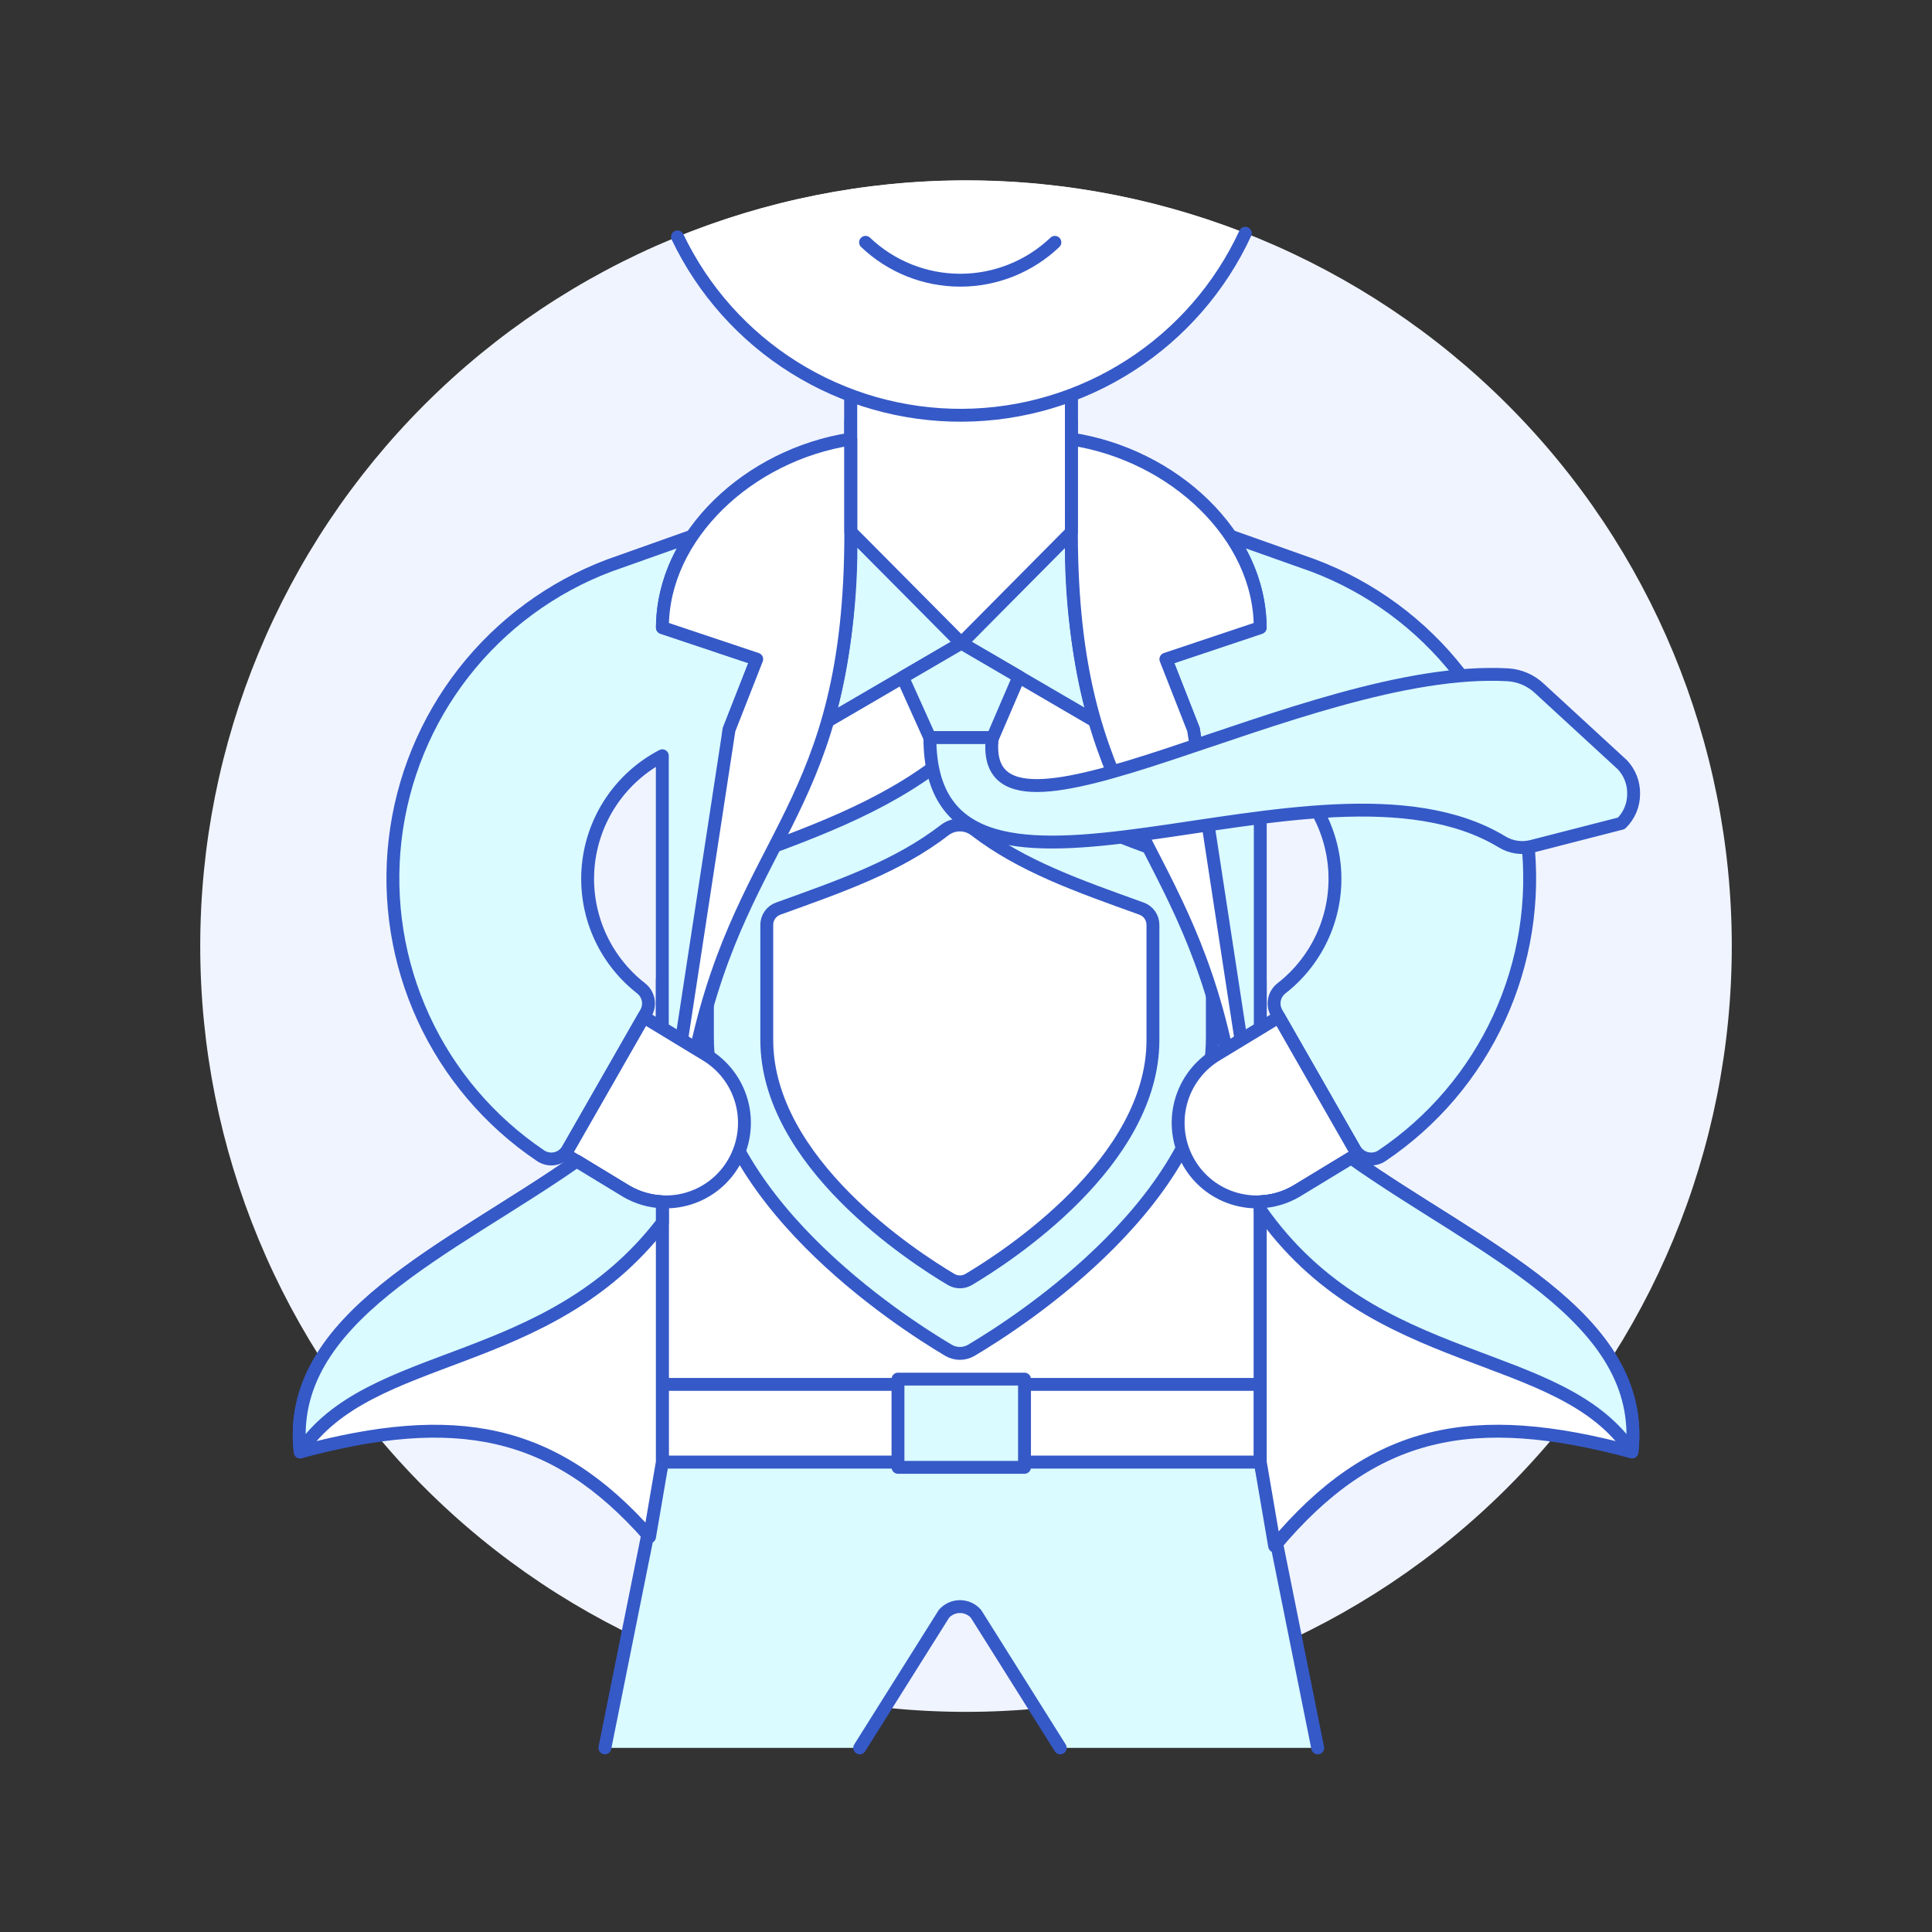 <svg width="300" height="300" viewBox="0 0 300 300" fill="none" xmlns="http://www.w3.org/2000/svg">
<rect x="0" y="0" width="300" height="300" fill="#333333" stroke="none"/>
<path d="M31.092 146.908C31.092 178.445 43.62 208.69 65.919 230.99C88.219 253.289 118.464 265.817 150.001 265.817C181.538 265.817 211.783 253.289 234.082 230.99C256.382 208.69 268.91 178.445 268.91 146.908C268.91 115.371 256.382 85.126 234.082 62.827C211.783 40.527 181.538 27.999 150.001 27.999C118.464 27.999 88.219 40.527 65.919 62.827C43.62 85.126 31.092 115.371 31.092 146.908Z" fill="#F0F4FF"/>
<path d="M195.691 227.024V152.15L173.735 114.423C177.496 103.076 169.035 94.241 166.363 82.582V65.376H132.11V82.582C129.435 94.241 120.38 103.076 124.137 114.423L102.844 152.15V227.024H195.691Z" fill="white" stroke="#3559C7" stroke-width="2" stroke-linecap="round" stroke-linejoin="round"/>
<path d="M203.943 87.817L191.092 83.257C194.015 87.419 195.614 92.367 195.679 97.452L181.035 102.355L185.331 113.306L190.56 162.783L195.694 159.664V117.356C198.896 119.022 201.627 121.466 203.638 124.463C205.649 127.46 206.874 130.915 207.203 134.509C207.531 138.103 206.951 141.722 205.516 145.034C204.082 148.345 201.838 151.244 198.992 153.462C198.425 153.902 198.036 154.531 197.897 155.234C197.758 155.937 197.877 156.667 198.233 157.289L210.348 178.47C210.552 178.827 210.827 179.137 211.157 179.382C211.487 179.626 211.863 179.8 212.264 179.892C212.664 179.984 213.079 179.992 213.482 179.915C213.886 179.839 214.269 179.68 214.608 179.448C222.51 174.128 228.797 166.737 232.778 158.083C236.76 149.429 238.283 139.846 237.182 130.384C236.08 120.922 232.397 111.945 226.533 104.437C220.67 96.929 212.856 91.179 203.943 87.817Z" fill="#DAFBFF"/>
<path d="M166.361 55.536L166.364 82.633L149.271 99.865L132.109 82.57V55.536H166.361Z" stroke="#3559C7" stroke-width="2" stroke-linecap="round" stroke-linejoin="round"/>
<path d="M94.594 87.817L107.445 83.257C104.522 87.419 102.924 92.367 102.858 97.452L117.502 102.355L113.204 113.306L107.979 162.783L102.844 159.664V117.356C99.643 119.022 96.912 121.466 94.901 124.463C92.89 127.46 91.664 130.915 91.336 134.509C91.008 138.103 91.588 141.722 93.022 145.034C94.457 148.345 96.701 151.244 99.547 153.462C100.114 153.902 100.502 154.531 100.642 155.234C100.781 155.937 100.661 156.667 100.305 157.289L88.188 178.47C87.984 178.827 87.709 179.137 87.379 179.382C87.049 179.626 86.672 179.8 86.272 179.892C85.872 179.984 85.457 179.992 85.054 179.915C84.65 179.839 84.267 179.68 83.928 179.448C76.026 174.128 69.739 166.737 65.758 158.083C61.776 149.429 60.253 139.846 61.354 130.384C62.456 120.922 66.139 111.945 72.002 104.437C77.865 96.929 85.681 91.179 94.594 87.817Z" fill="#DAFBFF"/>
<path d="M94.594 87.817L107.445 83.257C104.522 87.419 102.924 92.367 102.858 97.452L117.502 102.355L113.204 113.306L107.979 162.783L102.844 159.664V117.356C99.643 119.022 96.912 121.466 94.901 124.463C92.89 127.46 91.664 130.915 91.336 134.509C91.008 138.103 91.588 141.722 93.022 145.034C94.457 148.345 96.701 151.244 99.547 153.462C100.114 153.902 100.502 154.531 100.642 155.234C100.781 155.937 100.661 156.667 100.305 157.289L88.188 178.47C87.984 178.827 87.709 179.137 87.379 179.382C87.049 179.626 86.672 179.8 86.272 179.892C85.872 179.984 85.457 179.992 85.054 179.915C84.65 179.839 84.267 179.68 83.928 179.448C76.026 174.128 69.739 166.737 65.758 158.083C61.776 149.429 60.253 139.846 61.354 130.384C62.456 120.922 66.139 111.945 72.002 104.437C77.865 96.929 85.681 91.179 94.594 87.817Z" stroke="#3559C7" stroke-width="2" stroke-linecap="round" stroke-linejoin="round"/>
<path d="M203.943 87.817L191.092 83.257C194.015 87.419 195.614 92.367 195.679 97.452L181.035 102.355L185.331 113.306L190.56 162.783L195.694 159.664V117.356C198.896 119.022 201.627 121.466 203.638 124.463C205.649 127.46 206.874 130.915 207.203 134.509C207.531 138.103 206.951 141.722 205.516 145.034C204.082 148.345 201.838 151.244 198.992 153.462C198.425 153.902 198.036 154.531 197.897 155.234C197.758 155.937 197.877 156.667 198.233 157.289L210.348 178.47C210.552 178.827 210.827 179.137 211.157 179.382C211.487 179.626 211.863 179.8 212.264 179.892C212.664 179.984 213.079 179.992 213.482 179.915C213.886 179.839 214.269 179.68 214.608 179.448C222.51 174.128 228.797 166.737 232.778 158.083C236.76 149.429 238.283 139.846 237.182 130.384C236.08 120.922 232.397 111.945 226.533 104.437C220.67 96.929 212.856 91.179 203.943 87.817Z" stroke="#3559C7" stroke-width="2" stroke-linecap="round" stroke-linejoin="round"/>
<path d="M102.844 227.023L93.926 271.41H133.493L146.573 250.601C146.884 250.246 147.267 249.962 147.697 249.767C148.126 249.572 148.593 249.471 149.064 249.471C149.536 249.471 150.002 249.572 150.432 249.767C150.862 249.962 151.245 250.246 151.556 250.601L164.636 271.41H204.614L195.695 227.023H102.844Z" fill="#DAFBFF"/>
<path d="M204.612 271.409L195.694 227.022H102.844L93.926 271.409" stroke="#3559C7" stroke-width="2" stroke-linecap="round" stroke-linejoin="round"/>
<path d="M133.492 271.409L146.572 250.6C146.883 250.245 147.266 249.961 147.696 249.766C148.125 249.571 148.592 249.471 149.064 249.471C149.535 249.471 150.002 249.571 150.431 249.766C150.861 249.961 151.244 250.245 151.555 250.6L164.635 271.409" stroke="#3559C7" stroke-width="2" stroke-linecap="round" stroke-linejoin="round"/>
<path d="M102.844 214.97H195.676V227.027H102.844V214.97Z" fill="white" stroke="#3559C7" stroke-width="2" stroke-linecap="round" stroke-linejoin="round"/>
<path d="M139.438 214.148H159.085V227.846H139.438V214.148Z" fill="#DAFBFF" stroke="#3559C7" stroke-width="2" stroke-linecap="round" stroke-linejoin="round"/>
<path d="M147.26 209.659C147.803 209.983 148.423 210.154 149.054 210.154C149.686 210.154 150.306 209.983 150.848 209.659C158.532 205.102 188.254 185.878 188.254 161.028V137.632C188.252 136.912 188.029 136.209 187.614 135.62C187.199 135.031 186.613 134.584 185.936 134.339C172.654 129.553 161.084 125.507 151.452 117.846C150.769 117.305 149.924 117.011 149.053 117.011C148.182 117.011 147.336 117.305 146.654 117.846C137.025 125.504 125.452 129.553 112.17 134.339C111.492 134.583 110.905 135.031 110.49 135.62C110.074 136.209 109.85 136.911 109.848 137.632V161.028C109.85 185.873 139.576 205.102 147.26 209.659Z" fill="#DAFBFF"/>
<path d="M147.683 198.669C148.098 198.917 148.572 199.048 149.055 199.048C149.538 199.048 150.012 198.917 150.427 198.669C156.301 195.188 179.028 180.488 179.028 161.49V143.603C179.027 143.051 178.855 142.512 178.535 142.061C178.216 141.611 177.765 141.27 177.244 141.086C167.328 137.518 158.655 134.478 151.399 128.898C150.724 128.379 149.896 128.098 149.045 128.098C148.193 128.098 147.366 128.379 146.69 128.898C139.434 134.493 130.766 137.518 120.848 141.086C120.327 141.27 119.876 141.611 119.557 142.061C119.238 142.512 119.066 143.051 119.064 143.603V161.49C119.082 180.488 141.809 195.185 147.683 198.669Z" fill="white"/>
<path d="M147.26 209.659C147.803 209.983 148.423 210.154 149.054 210.154C149.686 210.154 150.306 209.983 150.848 209.659C158.532 205.102 188.254 185.878 188.254 161.028V137.632C188.252 136.912 188.029 136.209 187.614 135.62C187.199 135.031 186.613 134.584 185.936 134.339C172.654 129.553 161.084 125.507 151.452 117.846C150.769 117.305 149.924 117.011 149.053 117.011C148.182 117.011 147.336 117.305 146.654 117.846C137.025 125.504 125.452 129.553 112.17 134.339C111.492 134.583 110.905 135.031 110.49 135.62C110.074 136.209 109.85 136.911 109.848 137.632V161.028C109.85 185.873 139.576 205.102 147.26 209.659Z" stroke="#3559C7" stroke-width="2" stroke-linecap="round" stroke-linejoin="round"/>
<path d="M147.683 198.669C148.098 198.917 148.572 199.048 149.055 199.048C149.538 199.048 150.012 198.917 150.427 198.669C156.301 195.188 179.028 180.488 179.028 161.49V143.603C179.027 143.051 178.855 142.512 178.535 142.061C178.216 141.611 177.765 141.27 177.244 141.086C167.328 137.518 158.655 134.478 151.399 128.898C150.724 128.379 149.896 128.098 149.045 128.098C148.193 128.098 147.366 128.379 146.69 128.898C139.434 134.493 130.766 137.518 120.848 141.086C120.327 141.27 119.876 141.611 119.557 142.061C119.238 142.512 119.066 143.051 119.064 143.603V161.49C119.082 180.488 141.809 195.185 147.683 198.669Z" stroke="#3559C7" stroke-width="2" stroke-linecap="round" stroke-linejoin="round"/>
<path d="M132.11 82.685C132.318 92.568 131.109 102.429 128.52 111.969L149.273 99.864L132.111 82.58" fill="#DAFBFF"/>
<path d="M132.11 82.685C132.318 92.568 131.109 102.429 128.52 111.969L149.273 99.864L132.111 82.58" stroke="#3559C7" stroke-width="2" stroke-linecap="round" stroke-linejoin="round"/>
<path d="M166.367 83.256C166.218 92.953 167.441 102.622 169.999 111.976H170.02L149.273 99.871L166.376 82.629L166.429 82.858" fill="#DAFBFF"/>
<path d="M166.367 83.256C166.218 92.953 167.441 102.622 169.999 111.976H170.02L149.273 99.871L166.376 82.629L166.429 82.858" stroke="#3559C7" stroke-width="2" stroke-linecap="round" stroke-linejoin="round"/>
<path d="M166.373 82.624L149.271 99.866L132.109 82.582V82.569V55.535H166.361L166.364 82.632" fill="white"/>
<path d="M158.213 105.082L154.147 114.538H144.375L140.16 105.18L149.272 99.864L158.213 105.082Z" fill="#DAFBFF" stroke="#3559C7" stroke-width="2" stroke-linecap="round" stroke-linejoin="round"/>
<path d="M166.365 82.686C166.428 125.767 182.983 128.989 190.409 162.876L192.704 161.482L185.335 113.306L181.037 102.355L195.681 97.453C195.681 83.184 182.28 70.612 166.367 68.177L166.365 82.686Z" fill="white" stroke="#3559C7" stroke-width="2" stroke-linecap="round" stroke-linejoin="round"/>
<path d="M132.112 82.685C132.112 125.766 115.558 128.989 108.128 162.875L105.836 161.481L113.205 113.305L117.503 102.354L102.859 97.452C102.859 83.183 116.26 70.611 132.111 68.176L132.112 82.685Z" fill="white" stroke="#3559C7" stroke-width="2" stroke-linecap="round" stroke-linejoin="round"/>
<path d="M166.373 82.624L149.271 99.866L132.109 82.582V82.569V55.535H166.361L166.364 82.632" stroke="#3559C7" stroke-width="2" stroke-linecap="round" stroke-linejoin="round"/>
<path d="M193.37 36.219C164.994 25.1 133.432 25.302 105.201 36.784C109.191 45.125 115.471 52.159 123.309 57.063C131.147 61.968 140.219 64.541 149.465 64.481C158.71 64.422 167.749 61.733 175.523 56.729C183.298 51.724 189.488 44.611 193.37 36.219Z" fill="white"/>
<path d="M105.201 36.784C109.191 45.125 115.471 52.159 123.309 57.063C131.147 61.968 140.219 64.541 149.465 64.482C158.71 64.423 167.749 61.734 175.523 56.729C183.298 51.725 189.488 44.611 193.37 36.22" stroke="#3559C7" stroke-width="2" stroke-linecap="round" stroke-linejoin="round"/>
<path d="M134.404 37.631C138.368 41.405 143.63 43.51 149.103 43.51C154.575 43.51 159.838 41.405 163.802 37.631" stroke="#3559C7" stroke-width="2" stroke-linecap="round" stroke-linejoin="round"/>
<path d="M184.568 180.476C182.952 177.651 182.518 174.303 183.359 171.159C184.201 168.015 186.251 165.332 189.062 163.693L198.575 157.919L210.763 179.227L201.251 185.001C199.859 185.804 198.323 186.324 196.73 186.531C195.137 186.738 193.519 186.628 191.968 186.207C190.418 185.787 188.966 185.064 187.696 184.081C186.426 183.097 185.363 181.872 184.568 180.476Z" fill="white" stroke="#3559C7" stroke-width="2" stroke-linecap="round" stroke-linejoin="round"/>
<path d="M113.97 180.476C115.586 177.651 116.021 174.302 115.178 171.158C114.336 168.014 112.285 165.331 109.472 163.693L99.96 157.919L87.772 179.227L97.284 185.001C98.676 185.804 100.212 186.324 101.805 186.532C103.399 186.739 105.017 186.629 106.568 186.209C108.119 185.788 109.571 185.065 110.841 184.082C112.111 183.098 113.175 181.872 113.97 180.476Z" fill="white" stroke="#3559C7" stroke-width="2" stroke-linecap="round" stroke-linejoin="round"/>
<path d="M154.082 114.538C151.593 136.388 202.484 103.007 234.167 104.782C235.991 104.9 237.716 105.651 239.045 106.905L251.92 118.751C252.499 119.364 252.951 120.085 253.251 120.873C253.551 121.661 253.693 122.501 253.668 123.343C253.664 124.184 253.493 125.015 253.165 125.789C252.837 126.563 252.358 127.263 251.757 127.85L237.865 131.417C237.08 131.618 236.263 131.659 235.462 131.536C234.661 131.414 233.893 131.131 233.204 130.704C204.616 113.439 144.391 150.116 144.391 114.533L154.082 114.538Z" fill="#DAFBFF" stroke="#3559C7" stroke-width="2" stroke-linecap="round" stroke-linejoin="round"/>
<path d="M209.793 179.807L201.246 184.999C199.554 185.982 197.648 186.539 195.693 186.625V227.023L197.923 240.064C213.17 221.842 228.794 218.824 253.409 225.456C255.805 204.382 229.539 193.826 209.793 179.807Z" fill="white" stroke="#3559C7" stroke-width="2" stroke-linecap="round" stroke-linejoin="round"/>
<path d="M209.793 179.807L201.246 185C199.554 185.982 197.648 186.54 195.693 186.625V187.844C213.447 213.291 242.3 208.814 253.407 225.455C255.805 204.381 229.542 193.827 209.793 179.807Z" fill="#DAFBFF" stroke="#3559C7" stroke-width="2" stroke-linecap="round" stroke-linejoin="round"/>
<path d="M100.863 238.625L102.846 227.032V186.627C100.891 186.542 98.985 185.984 97.293 185.002L89.541 180.293C69.878 194.071 44.239 204.624 46.615 225.458C70.563 219.004 86.003 221.689 100.864 238.627L100.863 238.625Z" fill="white" stroke="#3559C7" stroke-width="2" stroke-linecap="round" stroke-linejoin="round"/>
<path d="M102.846 186.627C100.891 186.542 98.985 185.984 97.293 185.002L89.541 180.293C69.876 194.071 44.239 204.624 46.615 225.458C57.417 209.272 85.008 213.061 102.847 189.866L102.846 186.627Z" fill="#DAFBFF" stroke="#3559C7" stroke-width="2" stroke-linecap="round" stroke-linejoin="round"/>
</svg>
